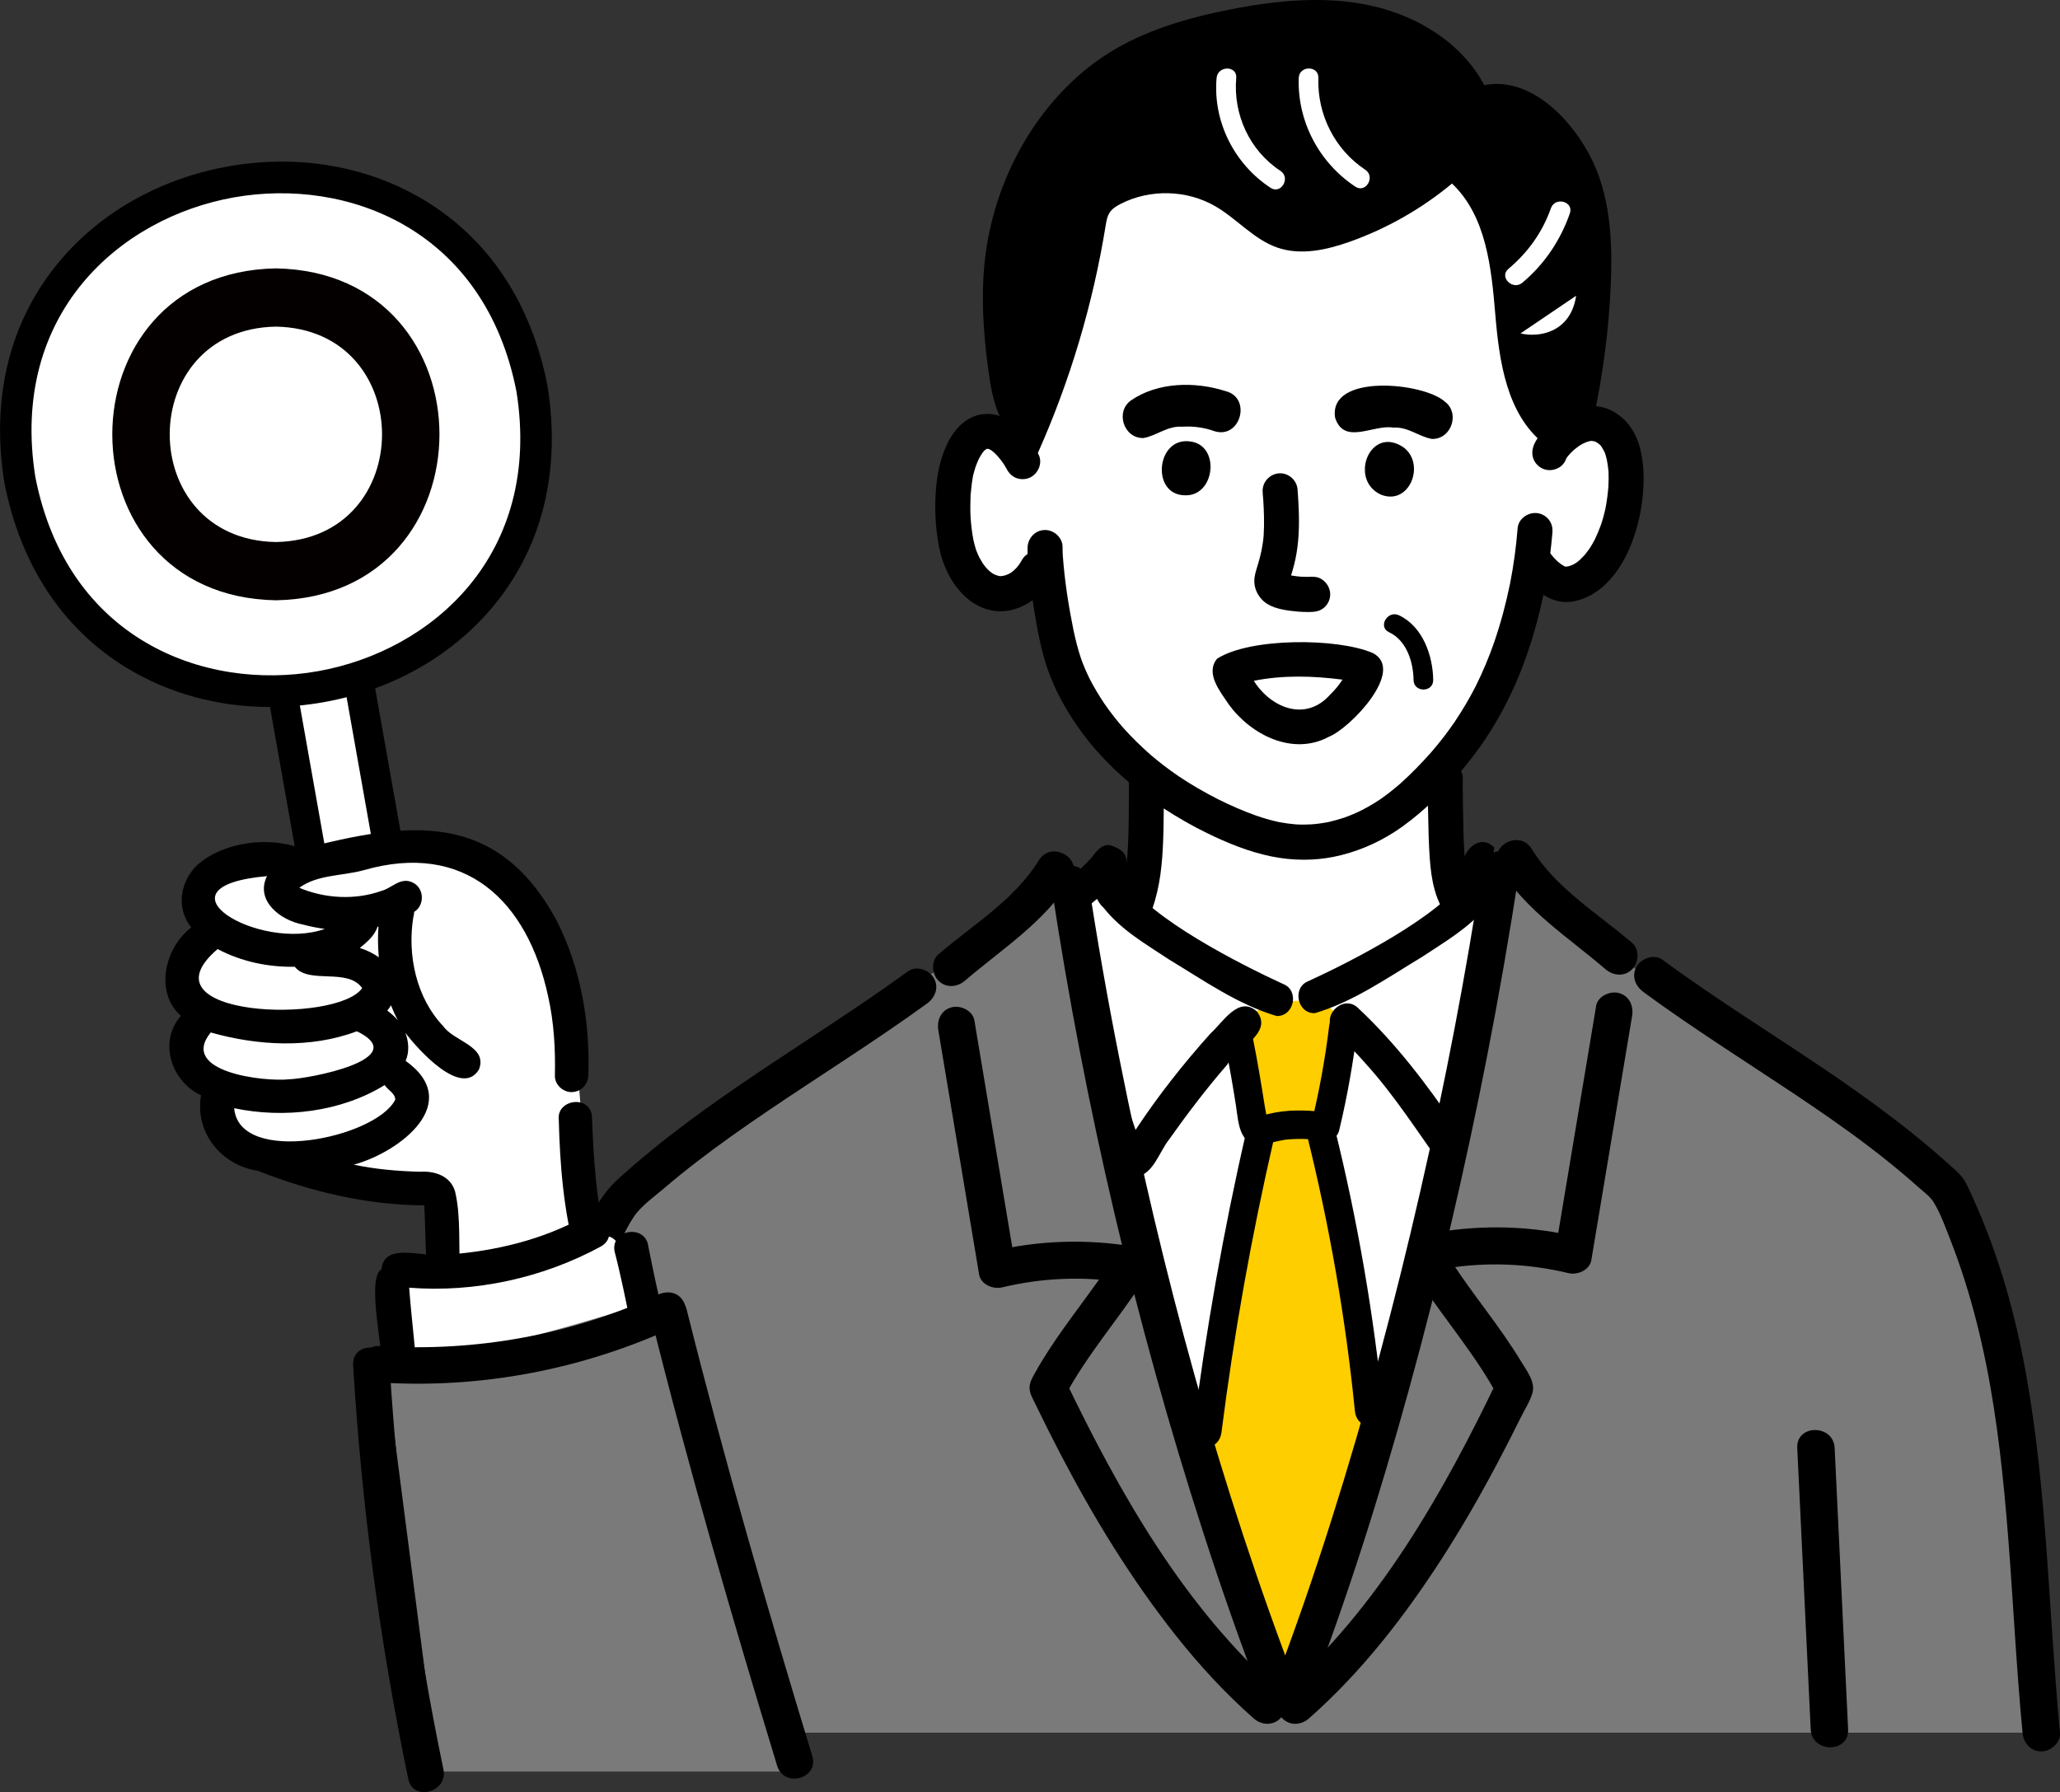 <?xml version="1.0" encoding="UTF-8"?><svg id="_レイヤー_2" xmlns="http://www.w3.org/2000/svg" viewBox="0 0 320.04 278.46"><rect x="0" y="0" width="320.04" height="278.46" fill="#333333" stroke="none"/><defs><style>.cls-1{fill:#000;}.cls-1,.cls-2,.cls-3,.cls-4,.cls-5{stroke-width:0px;}.cls-2{fill:#040000;}.cls-3{fill:#7a7a7a;}.cls-4{fill:#fff;}.cls-5{fill:#ffce00;}</style></defs><g id="_まとめ"><rect class="cls-4" x="46.1" y="87.06" width="11.98" height="64.9" transform="translate(-20.07 10.93) rotate(-10.06)"/><path class="cls-1" d="M51.85,154.81c-.47,0-.93-.14-1.32-.42-.5-.35-.84-.88-.95-1.49l-11.33-63.9c-.22-1.25.61-2.45,1.87-2.67l11.8-2.09c.6-.11,1.22.03,1.72.38.5.35.84.88.95,1.49l11.33,63.9c.22,1.25-.61,2.45-1.87,2.67l-11.8,2.09c-.13.02-.27.04-.4.04ZM43.19,90.47l10.53,59.37,7.26-1.29-10.53-59.37-7.26,1.29Z"/><path class="cls-4" d="M82.65,60.43C72.48,8.29-5.31,22.09,3.08,74.54c10.17,52.14,87.95,38.33,79.57-14.11Z"/><path class="cls-1" d="M41.95,109.85c-7.99,0-15.68-2.07-22.24-6.06-9.96-6.05-16.54-16.01-19.03-28.79,0-.03-.01-.05-.01-.08-2.05-12.86.7-24.47,7.97-33.58,6.44-8.06,15.98-13.56,26.85-15.49,10.87-1.93,21.72-.04,30.54,5.32,9.96,6.05,16.54,16,19.03,28.79,0,.03.01.05.01.08,2.05,12.86-.7,24.48-7.97,33.58-6.44,8.06-15.98,13.56-26.85,15.49-2.78.49-5.55.74-8.3.74ZM5.49,74.11c4.93,25.21,26.21,33.32,43.9,30.18,17.69-3.14,34.88-18.06,30.85-43.44-4.93-25.21-26.21-33.32-43.9-30.18C18.65,33.81,1.46,48.74,5.49,74.11Z"/><path class="cls-4" d="M92.23,195.83c-.04-2.35-.96-4.56-1.31-6.87-.32-2.06-.41-4.16-.52-6.24-.16-2.43-.1-4.88-.1-7.31-.04-2.88-.2-5.78-.58-8.64-.18-1.35-.51-2.72-.74-4.06-.26-1.44-.4-2.92-.59-4.36-.3-2.57-1.47-4.92-2.31-7.34-.52-1.61-.98-3.25-1.48-4.86-.32-1.05-.58-2.14-1.04-3.15-.57-1.26-1.12-2.57-1.99-3.66-.89-1.05-1.91-2.01-3.03-2.8-.82-.56-1.73-.98-2.6-1.46-.81-.48-1.59-1-2.43-1.43-.63-.32-1.25-.69-1.91-.95-1.66-.6-3.44-1.02-5.22-.94-2.41.17-4.82.34-7.23.38-1.21-.02-2.42-.31-3.63-.18-1.84.17-3.62.68-5.43,1.02-1.76.3-3.54.54-5.3.87-1.05.16-2.12.3-3.18.22-.61-.07-1.2-.23-1.81-.31-1.07-.14-2.16-.19-3.23-.12-3.81.42-5.93,1.13-6.06,5.43-.07,1.13.16,2.28.57,3.33.13.31.28.61.44.9.14.26.3.52.33.82.04.47-.26.86-.55,1.19-.24.29-.48.61-.69.92-.98,1.42-1.86,3-2.07,4.73-.17,1.63.15,3.3.79,4.8.21.48.53.92.86,1.33.2.22.38.51.64.65v.14s0,0,0,0c.26.32-.48,1.1-.64,1.42-.52.86-.99,1.8-1.1,2.82-.17,1.7.66,2.87,1.72,4.09.46.53.92,1.07,1.46,1.52.51.39,1.06.73,1.59,1.09.78.5,1.14.57.84,1.59-.49,1.49-.69,3.18-.03,4.65.49,1.16,1.5,1.99,2.46,2.76,1.26,1.02,2.63,1.92,4.11,2.58,2.85,1.22,5.94,1.76,8.97,2.32,1.73.34,3.42.89,5.14,1.28,1.53.3,3.04.77,4.6.91,1.76.15,3.54.05,5.31.07.39,0,.79.02,1.18.03.28.02.59,0,.85.11.89.49.96,2.09,1.06,3,.17,2.43.13,4.88-.08,7.31.15.48-1.12,3.98-1.19,4.48l.05.07c-.62-.03-1.29-.1-1.91-.17-.48.31-.93.71-1.22,1.21,9.63,2.54,21.05,2.42,28.23-5.1v-.09Z"/><path class="cls-1" d="M100.25,195.58h0c-.12.31-.3.59-.51.84h0c-.08.07-.16.15-.24.23h0c-.09.07-.18.13-.27.2,0,0,0,0,0,0-.02,0-.03.02-.05.02.51-.32.89-.8,1.09-1.36,0,.02-.01.04-.02.06Z"/><path class="cls-1" d="M88.86,169.68c1.45-.03,2.52-1.24,2.55-2.66.26-8.27-1.19-16.72-5-24.12-9.39-17.15-23.03-15.22-39.48-11.01-4.93-2.01-12.23-1.13-16.28,2.52-2.67,2.5-3.34,6.78-.93,9.69-4.09,3.11-5.78,10.03-1.61,13.74-3.56,4.02-1.49,10.19,3.12,12.35-.99,5.79,3.15,10.87,8.84,11.73,8.24,3.25,16.96,5.32,25.84,5.36.2,3.32.15,6.65.43,9.97-.25,1.58.8,3.19,2.48,3.25,1.4.06,2.66-1.07,2.71-2.49-.37-4.27.15-8.72-.83-12.89-.71-2.4-3.14-3.21-5.43-3.06-3.46-.09-6.92-.38-10.31-1.1,7.15-1.95,17.17-9.61,8.06-16.13.6-1.38.49-3-.05-4.37,1.87,2.49,8.71,10.2,11.44,5.72,1.41-3.62-3.89-4.36-5.54-6.73-4.19-4.38-5.61-11.04-4.66-16.92,0,0,0,0,0,0,.07-.27.13-.55.13-.84,1.77-1.09,1.55-3.94-.44-4.66-1.76-.7-3.04.97-4.63,1.39-4.08,1.46-8.8,1.2-12.77-.48,2.83-2.08,6.74-1.82,10.03-2.74,15.69-4.5,25.4,4.69,28.62,19.57.92,4.06,1.15,8.22,1.06,12.37-.03,1.42,1.28,2.58,2.66,2.55ZM55.76,160.39c8.03,4.18-7.62,7.19-10.78,7.3-3.91.44-17.26-1.12-12.24-7.27,7.27,2.07,15.53,2.52,22.69-.18.11.05.22.1.32.15ZM58.85,148.75c-.9-.66-1.9-1.12-2.95-1.46,1.09-.89,2.31-1.9,2.74-3.28.05-.01.1-.02.16-.03-.12,1.59-.09,3.18.05,4.77ZM45.8,150.22c2.22,2.77,8.18.09,10.47,3.31-3.99,5.67-34.87,4.51-22.46-6.07,3.67,1.95,7.85,2.83,11.99,2.75ZM61.39,170.9c-3.09,5.96-24.23,10.3-25.01,1.29,7.77,1.63,16.58.6,23.39-3.6.45.79,1.68,1.28,1.63,2.31ZM61.16,157.85c-.31-.29-.64-.57-.99-.83.21-.26.41-.53.57-.82.32.79.66,1.59,1.08,2.35-.21-.25-.43-.48-.66-.7ZM47.01,143.64c1.13.3,2.28.54,3.45.69-10.11,3.62-27.34-6.57-8.98-8.2-1.88,3.83,2.11,6.86,5.53,7.51Z"/><path class="cls-1" d="M94.35,193.25c-1.78-6.51-2.13-13.31-2.4-20.01-.57-3.24-5.71-2.31-5.11.93-.01-.08-.02-.16-.03-.23.18,7.06.74,14.21,2.63,21.04,1.04,3.19,6.08,1.44,4.91-1.73Z"/><path class="cls-2" d="M42.86,41.7c-33.89.61-33.88,50.97,0,51.57,33.89-.61,33.88-50.97,0-51.57ZM42.86,84.22c-21.99-.39-21.99-33.08,0-33.47,21.99.39,21.99,33.08,0,33.47Z"/><path class="cls-4" d="M203.1,164.37h-.15s-.14-.02-.14-.02h-.13s-.12-.03-.12-.03l-.11-.02-.11-.02-.1-.02-.1-.02-.09-.02-.08-.02-.08-.02-.08-.02-.08-.02-.08-.02-.07-.02-.07-.02-.07-.02-.07-.02-.07-.02-.07-.02-.07-.02-.07-.03-.07-.03-.07-.03-.07-.03-.07-.03-.07-.03-.07-.03-.08-.03-.07-.03-.07-.03-.07-.03-.06-.03-.06-.03-.06-.03-.06-.03-.06-.03-.06-.03-.06-.03-.06-.03-.06-.03-.06-.03-.06-.03-.06-.03-.06-.03-.06-.03-.06-.03-.07-.03-.07-.03-.07-.03-.07-.03-.07-.03-.07-.03-.07-.03-.08-.04-.08-.03-.08-.03-.08-.03-.08-.03-.08-.03-.07-.03-.07-.03-.07-.03-.07-.03-.07-.03-.07-.03-.07-.03-.07-.03-.07-.03-.07-.03-.07-.03-.07-.03-.07-.03-.07-.03-.07-.04-.08-.04-.08-.04-.08-.04-.08-.04-.08-.04-.08-.04-.07-.04-.08-.04-.07-.03-.07-.03-.07-.03-.07-.03-.07-.03-.07-.03-.07-.03-.07-.03-.07-.03-.07-.04-.07-.04-.07-.04-.08-.04-.07-.04-.08-.04-.08-.04-.08-.04-.09-.05-.09-.05-.09-.05-.1-.05-.1-.05-.1-.05-.1-.05-.11-.05-.11-.05-.11-.05-.11-.05-.11-.05-.11-.05-.11-.05-.11-.05-.11-.05-.11-.05-.11-.05-.12-.05-.12-.05-.12-.06-.13-.06-.13-.06-.13-.06-.14-.06-.14-.06-.14-.06-.14-.06-.14-.06-.14-.06-.14-.06-.15-.06-.14-.06-.15-.06-.15-.06-.15-.06-.15-.06-.16-.07-.16-.07-.15-.07-.16-.07-.16-.07-.15-.07-.15-.07-.15-.07-.14-.07-.14-.07-.13-.07-.13-.07-.13-.07-.12-.07-.12-.07-.12-.07-.13-.07-.13-.07-.13-.08-.14-.08-.14-.07-.14-.07-.15-.08-.15-.08-.16-.08-.16-.08-.16-.08-.16-.08-.16-.08-.16-.08-.16-.08-.17-.08-.17-.09-.18-.09-.18-.1-.18-.1-.19-.1-.19-.11-.19-.11-.19-.11-.19-.11-.2-.11-.19-.11-.2-.11-.2-.11-.2-.11-.21-.11-.21-.11-.2-.1-.2-.1-.19-.1-.19-.1-.19-.09-.19-.09-.19-.1-.18-.09-.18-.09-.18-.1-.18-.1-.17-.1-.18-.1-.17-.1-.17-.1-.17-.11-.17-.11-.16-.11-.16-.11-.15-.11-.15-.11-.15-.11-.14-.11-.14-.11-.13-.1-.12-.1-.12-.1-.12-.1-.12-.1-.12-.1-.12-.1-.11-.09-.11-.09-.1-.09-.11-.09-.1-.09-.1-.09-.1-.09-.09-.09-.09-.09-.09-.09-.08-.1-.08-.1-.08-.1-.08-.1-.08-.1-.08-.1-.08-.1-.08-.11-.08-.11-.08-.11-.09-.11-.08-.11-.09-.11-.09-.11-.09-.12-.1-.12-.1-.12-.1-.12-.1-.12-.1-.12-.1-.11-.1-.11-.1-.11-.1-.1-.09-.1-.09-.1-.08-.09-.08-.09-.08-.09-.08-.09-.08-.09-.09-.09-.08-.09-.09-.1-.08-.1-.09-.1-.09-.1-.09-.1-.09-.1-.09-.11-.1-.11-.09-.11-.1-.11-.09-.11-.09-.11-.09-.11-.1-.11-.09-.11-.1-.11-.1-.12-.1-.12-.1-.12-.1-.12-.1-.13-.1-.13-.1-.13-.1-.13-.1-.13-.1-.14-.1-.14-.1-.14-.1-.14-.1-.13-.1-.14-.09-.13-.09-.13.08-.05.08-.06.08-.06.08-.06.08-.05.07-.06.08-.05.07-.05.07-.05.07-.05.07-.05.07-.05.07-.05.07-.05.07-.05.07-.05.07-.05.07-.05.07-.04.07-.04.06-.04.06-.05.06-.04.06-.04.06-.04.06-.04.06-.04.06-.04.06-.04.06-.04.06-.04.06-.04.11-.07.06-.04.11-.07.11-.07.11-.07.11-.07.11-.07.11-.07.11-.07.1-.08.11-.07.1-.08.1-.08.05-.04.1-.08.1-.08.1-.08.1-.08.1-.09.1-.09.1-.09.1-.09.09-.09.09-.1.05-.05.05-.05.05-.06.05-.06.05-.06.05-.05.05-.06.04-.05.04-.05.08-.1c.04-.05.07-.09.08-.1l.07-.1.06-.09.06-.09.05-.09.05-.09.05-.1.04-.11.04-.12.04-.13.02-.07.02-.07.02-.07v-.07s.03-.08.03-.08l.02-.08.02-.08.02-.08v-.08s.03-.09.03-.09v-.08s.03-.08.03-.08v-.09s.03-.08.03-.08v-.09s.02-.09.02-.09v-.09s.02-.09.02-.09v-.1s.03-.1.03-.1v-.1s.03-.1.03-.1l.02-.11v-.11s.03-.11.03-.11l.02-.11.02-.11.02-.12.02-.12.02-.12.02-.12v-.12s.03-.12.03-.12v-.12s.03-.12.03-.12v-.13s.02-.13.02-.13v-.13s.02-.14.02-.14v-.14s.02-.15.02-.15v-.15s.01-.15.01-.15v-.15s.01-.15.01-.15v-.15s0-.15,0-.15v-.16s0-.16,0-.16v-.16s0-.16,0-.16v-.16s.01-.16.01-.16v-.16s.01-.16.01-.16v-.16s0-.16,0-.16v-.16s.01-.16.01-.16v-.16s0-.17,0-.17v-.17s0-.17,0-.17v-.17s0-.17,0-.17v-.17s0-.17,0-.17v-.17s0-.18,0-.18v-.18s.01-.18.01-.18v-.18s.01-.18.01-.18v-.17s.01-.16.01-.16v-.16s.01-.16.01-.16v-.15s.01-.15.01-.15v-.15s.02-.15.02-.15v-.15s.01-.15.01-.15v-.15s.02-.14.02-.14v-.14s.01-.14.01-.14v-.13s.01-.13.01-.13v-.13s.01-.12.01-.12v-.13s.01-.12.01-.12v-.12s.01-.12.01-.12v-.13s.01-.12.01-.12v-.12s.02-.12.02-.12v-.12s.02-.12.02-.12v-.11s.02-.11.02-.11v-.11s.02-.11.02-.11v-.11s.02-.11.02-.11v-.1s.02-.1.02-.1v-.1s.02-.1.02-.1v-.1s.02-.1.02-.1v-.1s.02-.09.02-.09v-.09s.02-.09.02-.09v-.09s.02-.09.02-.09v-.09s.02-.09.02-.09v-.09s.01-.08.01-.08v-.08s.01-.08.01-.08v-.08s.01-.08.01-.08v-.08s.01-.08.01-.08v-.09s.01-.08.01-.08v-.08s.01-.08.01-.08v-.08s.01-.08.01-.08v-.08s.01-.08.01-.08v-.08s.01-.08.01-.08v-.08s.01-.08.01-.08v-.08s0-.08,0-.08v-.08s0-.08,0-.08v-.08s0-.08,0-.08v-.2s-.31-.13-.31-.13l-.03-.13s-.03-.03-.06-.07l-.06-.07-.07-.07-.08-.08-.08-.08-.09-.09-.05-.05-.05-.05-.06-.06-.06-.06-.07-.06-.08-.07-.09-.08-.09-.08-.1-.09-.11-.1-.11-.1-.12-.11-.12-.11-.13-.11-.13-.12-.13-.12-.13-.12-.13-.12-.12-.12-.12-.11-.12-.11-.12-.11-.11-.11-.11-.11-.11-.11-.11-.1-.11-.1-.11-.1-.11-.11-.11-.11-.12-.11-.12-.12-.12-.12-.12-.12-.12-.12-.12-.13-.12-.13-.12-.13-.12-.13-.12-.13-.12-.13-.12-.14-.12-.13-.12-.14-.12-.14-.12-.14-.12-.14-.13-.14-.13-.15-.13-.15-.13-.15-.13-.15-.13-.16-.14-.16-.13-.16-.13-.16-.13-.16-.12-.16-.12-.16-.12-.16-.12-.16-.12-.16-.12-.16-.12-.16-.12-.16-.12-.16-.12-.16-.12-.16-.12-.16-.11-.16-.12-.16-.12-.16-.12-.17-.12-.18-.13-.19-.12-.18-.12-.19-.12-.19-.12-.19-.12-.19-.12-.2-.11-.19-.11-.19-.11-.19-.11-.19-.1-.18-.1-.18-.1-.18-.1-.18-.09-.18-.1-.18-.1-.18-.1-.19-.1-.19-.1-.2-.1-.21-.1-.21-.1-.22-.1-.22-.1-.22-.1-.23-.1-.23-.1-.23-.09-.22-.09-.22-.08-.22-.08-.22-.08-.21-.07-.21-.07-.21-.07-.21-.06-.21-.06-.22-.06-.23-.06-.23-.06-.24-.05-.24-.05-.24-.05-.24-.05-.24-.05-.24-.05-.23-.05-.23-.04-.22-.04-.22-.04-.21-.04-.21-.03-.21-.03-.21-.03-.21-.03-.21-.03-.23-.03-.23-.03-.24-.03-.23-.03-.23-.03-.23-.03-.23-.03-.22-.03-.22-.03-.21-.02-.21-.02-.21-.02-.2-.02-.2-.02-.19-.02-.19-.02-.19-.02-.19-.02-.19-.02-.2-.02-.2-.02-.21-.03-.21-.03-.22-.03-.23-.03-.24-.03-.24-.03-.24-.03-.24-.04-.24-.03-.24-.04-.25-.04-.26-.03-.24-.03-.24-.03-.23-.03-.22-.03-.21-.03-.21-.03-.2-.02-.19-.02-.18-.02-.18-.02-.17-.02-.17-.02-.16v-.15s-.02-.15-.02-.15v-.14s-.02-.14-.02-.14v-.13s-.01-.13-.01-.13v-.12s-.01-.12-.01-.12v-.11s-.01-.11-.01-.11v-.1s0-.1,0-.1v-.09s0-.09,0-.09v-.08s0-.08,0-.08v-.08s0-.08,0-.08v-.07s0-.07,0-.07v-.07s-.01-.13-.01-.13v-.11s-.02-.11-.02-.11l-.02-.1v-.09s-.03-.08-.03-.08l-.02-.07-.03-.08-.05-.06-.14-.03-.08.03-.06.03-.08.05-.07.06-.08.07-.09.08-.09.09-.05.05-.05.06-.05.06-.06.07-.06.07-.06.08-.06.08-.06.08-.06.08-.07.08-.07.08-.06.08-.06.08-.07.08-.06.08-.07.08-.06.08-.06.08-.06.07-.06.07-.07.07-.07.07-.06.07-.06.07-.06.07-.07.06-.07.06-.06.06-.07.06-.07.06-.07.06-.07.06-.08.06-.08.06-.08.05-.08.05-.08.05-.09.05-.09.05-.08.05-.08.05-.08.04-.08.04-.08.04-.08.04-.08.04-.08.04-.07.03-.08.03-.07.03-.08.03-.08.03-.08.03-.08.03-.08.03-.08.03-.08.03-.08.03-.08.03-.08.02-.08.02-.09.02-.09.02-.09.02-.09.02-.09.02-.1.02-.09.02-.1.02-.1.02-.1.02-.1.02h-.1s-.1.03-.1.03h-.1s-.1.03-.1.03h-.1s-.11.02-.11.02h-.11s-.11.01-.11.01h-.11s-.11,0-.11,0h-.34s-.12-.01-.12-.01h-.12s-.12-.02-.12-.02h-.12s-.12-.03-.12-.03l-.11-.02-.12-.02-.12-.02-.12-.02-.12-.03-.12-.03-.12-.04-.13-.04-.13-.05-.13-.05-.13-.05-.13-.05-.13-.06-.14-.06-.13-.07-.13-.07-.13-.07-.13-.08-.13-.09-.13-.09-.13-.09-.13-.09-.12-.09-.12-.1-.11-.1-.12-.1-.11-.11-.11-.1-.11-.11-.11-.11-.11-.12-.11-.12-.11-.13-.11-.13-.11-.14-.11-.15-.11-.16-.11-.16-.11-.16-.11-.17-.11-.18-.11-.18-.1-.18-.1-.18-.1-.18-.09-.17-.09-.16-.08-.16-.08-.16-.08-.15-.07-.14-.07-.14-.06-.14-.07-.14-.06-.15-.06-.15-.06-.15-.06-.16-.06-.18-.06-.18-.06-.2-.06-.2-.06-.21-.06-.21-.05-.21-.05-.21-.05-.21-.04-.22-.04-.2-.03-.2-.03-.2-.03-.19-.03-.19-.02-.19-.02-.18-.02-.19v-.19s-.02-.19-.02-.19v-.19s-.01-.2-.01-.2v-.2s0-.2,0-.2v-.21s.01-.21.01-.21v-.21s.02-.22.02-.22v-.21s.02-.21.02-.21l.02-.21.02-.21.02-.2.02-.2.02-.2.02-.19.02-.2.02-.2.03-.2.03-.2.03-.2.03-.19.03-.2.03-.2.04-.19.04-.19.04-.19.04-.18.04-.17.04-.17.04-.16.04-.16.04-.15.04-.15.04-.15.04-.15.04-.14.04-.14.05-.14.05-.14.05-.14.05-.14.05-.15.06-.15.06-.15.06-.15.06-.15.06-.15.06-.15.06-.14.06-.14.06-.14.07-.14.07-.14.07-.14.07-.14.07-.14.08-.14.08-.14.08-.14.08-.14.09-.14.08-.14.09-.14.09-.14.09-.14.1-.14.09-.14.1-.13.09-.13.1-.13.1-.12.1-.12.09-.12.09-.11.09-.11.09-.1.09-.1.09-.1.08-.09.08-.09.08-.08.07-.08.07-.07.07-.07.07-.07.07-.07.07-.06.07-.06.07-.06.07-.06.07-.06.07-.05.08-.05.08-.05.08-.05.08-.04.07-.04.07-.04.07-.04.07-.03.07-.03.07-.03.12-.05.12-.05.12-.04.11-.04.11-.03.1-.03.1-.02.1-.02.72-.36.04-.07.05-.16.02-.08.03-.1.03-.11c.02-.1.02-.12.02-.12,0,0,.01-.07.02-.07v-.07s.03-.09.03-.09v-.09s.03-.09.03-.09l.02-.1.02-.1.02-.11.02-.12.02-.13.02-.14.02-.15.02-.15.03-.16.03-.17.03-.17.03-.18.03-.18.03-.18.04-.18.03-.18.03-.18.04-.18.04-.18.03-.18.04-.18.04-.18.04-.18.03-.17.04-.18.04-.18.04-.19.04-.19.05-.2.05-.22.05-.23.05-.24.06-.26.06-.26.06-.27.06-.28.07-.28.07-.28.07-.28.07-.27.06-.26.06-.25.06-.25.06-.24.06-.23.06-.22.06-.22.06-.22.06-.23.06-.23.07-.23.07-.24.07-.24.08-.25.08-.26.09-.27.09-.28.1-.28.1-.28.1-.28.1-.28.1-.27.1-.27.1-.27.1-.25.1-.25.1-.24.1-.24.1-.24.1-.24.11-.24.12-.26.12-.27.13-.27.14-.27.14-.27.15-.28.16-.29.17-.29.17-.29.17-.29.17-.28.16-.27.16-.26.15-.25.15-.24.14-.23.13-.22.13-.21.12-.21.12-.21.12-.21.12-.22.13-.22.13-.22.13-.23.14-.23.15-.24.15-.26.15-.25.16-.25.16-.26.16-.26.16-.25.16-.24.15-.23.15-.23.14-.22.14-.22.14-.21.13-.21.13-.21.13-.2.14-.21.14-.22.14-.22.15-.23.15-.23.16-.24.17-.24.18-.25.18-.25.19-.25.19-.25.19-.24.19-.24.19-.23.18-.23.18-.22.17-.21.18-.2.18-.2.18-.2.18-.2.18-.19.18-.19.19-.19.2-.19.21-.2.22-.2.22-.2.23-.21.24-.22.24-.22.25-.22.25-.22.24-.21.24-.21.23-.2.23-.2.22-.19.21-.18.2-.18.2-.17.2-.17.2-.17.2-.17.2-.17.21-.17.21-.18.22-.18.22-.19.22-.19.22-.19.22-.19.22-.19.23-.2.23-.2.23-.2.23-.19.22-.19.22-.19.23-.19.23-.19.24-.2.24-.2.24-.2.25-.2.27-.21.28-.21.28-.21.29-.21.29-.2.29-.2.3-.2.3-.2.29-.19.29-.18.28-.18.27-.16.27-.16.26-.15.26-.15.25-.14.24-.14.24-.13.24-.13.24-.12.24-.12.24-.12.24-.12.25-.12.26-.12.26-.12.26-.12.26-.11.24-.11.23-.1.23-.1.22-.09.21-.09.2-.09.19-.08.18-.08.18-.07.17-.07.17-.07.16-.07.16-.07.16-.06.16-.07.16-.06.17-.07.17-.07.18-.07.18-.07.18-.07.18-.07.19-.07.19-.07.18-.07.19-.07.18-.07.18-.07.18-.07.17-.07.17-.06.17-.06.16-.06.16-.06.16-.06.15-.05.15-.06.15-.05.16-.05.16-.05.16-.05.16-.05.15-.05.15-.04.15-.05.14-.05.14-.04.13-.04.13-.04.12-.04.12-.04.11-.03.11-.03.11-.03.11-.03.11-.03.12-.03.12-.03.13-.03.13-.03.13-.03.14-.04.14-.04.15-.04.15-.04.15-.04.15-.04.16-.03.15-.04.16-.04.16-.03.16-.04.17-.03.17-.04.18-.04.18-.04.19-.04.19-.04.19-.05.19-.04.19-.04.19-.04.19-.04.19-.04.19-.03.19-.04.19-.04.2-.04.19-.04.19-.04.19-.04.2-.04.2-.05.21-.05.22-.05.22-.05.22-.05.23-.05.23-.06.24-.05.25-.05.25-.05.25-.05.26-.05.26-.04.27-.04.27-.04.27-.03.27-.03.27-.03.28-.03.28-.02.28-.02.28-.02.29-.02.3-.02.31-.02h.31s.31-.02.31-.02h.31s.31-.02.31-.02h.31s.31,0,.31,0h.3s.29,0,.29,0h.29s.29.01.29.01h.28s.27.03.27.03l.27.02.27.02.26.02.26.03.26.03.25.03.25.03.24.03.24.03.24.03.24.03.24.03.24.04.24.04.24.04.25.04.26.04.26.05.26.06.26.05.26.06.27.06.28.07.29.07.29.07.29.08.28.08.29.08.3.08.3.08.31.08.31.08.3.09.3.09.3.09.3.09.3.09.29.09.29.09.29.09.29.09.28.09.28.1.28.1.27.1.27.1.27.1.27.11.26.11.26.11.26.11.25.11.26.12.26.12.27.12.26.12.27.13.27.14.28.14.28.15.28.15.28.16.27.16.27.17.27.17.26.17.26.18.25.17.25.18.25.18.25.18.25.18.25.18.25.19.25.19.25.19.26.2.25.2.25.2.24.2.24.2.23.2.23.2.22.19.21.19.2.18.2.18.19.19.19.19.18.19.18.19.17.18.17.19.16.19.16.19.16.19.15.19.15.19.15.19.15.19.15.2.15.2.14.19.14.2.14.2.13.2.13.2.13.2.12.2.12.2.12.21.12.22.11.22.12.22.11.23.11.23.11.23.11.24.1.25.1.25.1.26.1.27.1.28.1.29.1.3.1.3.1.29.09.29.09.29.09.29.09.29.09.29.08.28.08.28.08.28.08.29.08.29.08.29.08.29.08.3.08.31.07.32.07.33.07.33.07.33.06.33.06.34.06.34.06.34.05.34.05.34.05.33.04.34.05.34.04.34.04.33.04.33.03.33.03.33.03.33.03.34.03.34.03.34.02.33.02.34.02.34.02.33.02.33.02.32.02.31v.31s.03.31.03.31v.31s.02.3.02.3v.29s.02.29.02.29v.29s.02.29.02.29v.29s.01.3.01.3v.3s.01.29.01.29v.3s0,.31,0,.31v.31s0,.32,0,.32v.31s0,.31,0,.31v.31s0,.32,0,.32v.61s0,.3,0,.3v.29s0,.28,0,.28v.27s0,.27,0,.27v.51s0,.25,0,.25v1.51s0,.28,0,.28v.3s-.01.32-.01.32v.32s-.02.32-.02.32v.33s-.02.33-.02.33v.32s-.02.31-.02.31v.29s-.02.28-.02.28v.27s-.02.26-.02.26v.25s-.02.24-.02.24v.22s-.02.21-.02.21v.2s-.02.19-.02.19v.18s-.02.17-.02.17v.16s-.02.15-.02.15v.15s-.02.14-.02.14v.14s-.02.13-.02.13v.12s-.02.12-.02.12v.12s-.02.11-.02.11v.11s-.02.11-.02.11v.1s-.02.1-.02.1v.1s-.02.1-.02.1v.1s-.03.1-.03.1v.1s-.03.09-.03.09v.09s-.03.09-.03.09v.09s-.03.08-.03.08l-.02.08v.08s-.03.08-.03.08v.07s-.03.07-.03.07v.07s-.03.07-.03.07l-.02.07v.07s-.03.07-.03.07v.07s-.03.08-.03.08l-.02.08-.02.08v.08s-.03.08-.03.08l-.02.08v.07s-.03.07-.03.07v.07s-.04.13-.04.13l-.02.1v.07s-.02.08-.02.08c.06,0,.08,0,.08-.01l.12-.1.06-.04.08-.05.09-.05.11-.06.12-.06.07-.03.07-.03.07-.03.08-.03.08-.04.08-.03.09-.04.09-.04.1-.04.1-.04.1-.04.1-.04.1-.04.1-.04.11-.04.11-.04.11-.04.11-.04.11-.04.11-.04.11-.04.11-.04.11-.04.11-.04.11-.04.11-.04.12-.03.11-.04.11-.03.12-.03.12-.03.11-.03.12-.03.11-.03.12-.03.12-.03.11-.03.12-.02.11-.02.11-.02.11-.02.11-.02.11-.02h.11s.11-.03.11-.03h.11s.11-.02.11-.02h.11s.11-.01.11-.01h.32s.1,0,.1,0h.1s.1.01.1.01h.1s.1.02.1.02h.1s.1.03.1.03l.1.02.1.02.1.02.1.02.1.02.1.03.1.03.1.03.1.03.1.03.09.03.09.04.09.04.09.04.09.05.09.05.09.05.09.05.09.05.08.06.08.06.08.06.09.06.09.06.08.06.08.07.08.07.08.07.08.07.08.07.08.08.08.08.08.08.08.08.07.08.07.09.07.09.07.09.07.09.07.1.07.1.07.1.06.11.06.11.06.11.06.11.06.11.06.12.06.12.05.13.06.13.05.13.05.14.05.14.05.14.05.14.05.15.04.15.04.15.04.15.04.16.04.16.03.16.03.16.03.16.03.17.03.17.02.17.02.18.02.18.02.18.02.18v.18s.03.19.03.19v.19s.02.19.02.19v.19s.01.19.01.19v.19s0,.2,0,.2v.6s0,.2,0,.2v.2s-.01.2-.01.2v.2s-.02.2-.02.2l-.02.2-.02.2-.02.21-.02.21-.02.21-.03.21-.03.21-.03.21-.03.21-.03.21-.04.21-.04.21-.04.21-.04.21-.05.21-.05.21-.05.21-.06.21-.06.21-.06.21-.06.21-.06.21-.06.21-.07.21-.07.21-.07.2-.07.2-.08.2-.08.2-.08.2-.08.2-.08.2-.09.2-.09.2-.09.19-.09.19-.1.19-.1.19-.1.19-.1.18-.1.18-.1.18-.1.18-.11.18-.11.17-.11.17-.11.16-.11.16-.11.16-.11.16-.11.16-.12.15-.11.15-.12.15-.12.14-.12.14-.12.14-.12.13-.12.13-.12.13-.12.12-.12.12-.12.12-.12.11-.12.11-.12.11-.12.11-.13.1-.12.1-.13.1-.13.09-.13.09-.13.09-.13.08-.13.08-.12.08-.13.08-.13.07-.13.07-.13.07-.13.07-.13.06-.13.06-.13.06-.13.05-.13.05-.13.05-.13.05-.13.04-.13.04-.13.03-.13.03-.13.03-.13.02-.13.02-.13.02-.13.02-.13.02h-.13s-.13.02-.13.02h-.12s-.13.01-.13.01h-.12s-.12,0-.12,0h-.12s-.12,0-.12,0h-.12s-.12-.02-.12-.02l-.12-.02-.12-.02-.12-.02-.12-.02-.11-.03-.12-.03-.11-.03-.11-.03-.11-.03-.11-.04-.11-.04-.11-.04-.11-.05-.1-.05-.1-.05-.1-.05-.1-.05-.1-.06-.1-.06-.09-.06-.09-.06-.09-.06-.09-.06-.09-.07-.08-.07-.08-.07-.08-.07-.08-.07-.08-.07-.08-.08-.07-.08-.07-.08-.07-.08-.07-.08-.07-.08-.06-.08-.06-.08-.06-.08-.06-.08-.06-.08-.05-.08-.06-.08-.05-.08-.05-.08-.05-.08-.05-.08-.04-.08-.04-.08-.04-.08-.04-.07-.03-.06h0s-.06-.05-.07-.07l.05.07.02.1v.12s.02.14.02.14v.08s0,.08,0,.08v.27s0,.1,0,.1v.11s0,.11,0,.11v.11s-.01.12-.01.12v.12s-.02.12-.02.12v.13s-.02.13-.02.13v.14s-.03.14-.03.14l-.02.14-.02.15-.02.15-.02.15-.02.15-.02.16-.03.16-.03.16-.03.16-.03.17-.03.17-.03.17-.03.17-.04.18-.04.18-.04.18-.04.18-.04.18-.04.18-.05.18-.05.19-.05.18-.05.19-.05.19-.05.19-.05.19-.05.19-.05.19-.05.19-.05.19-.06.19-.06.19-.06.19-.06.19-.06.19-.06.19-.06.2-.06.2-.06.2-.07.2-.07.2-.07.2-.07.2-.07.2-.07.2-.07.2-.07.21-.08.2-.08.21-.08.21-.08.21-.08.21-.08.21-.08.21-.08.21-.09.21-.08.21-.09.22-.09.22-.09.22-.09.22-.09.22-.09.22-.09.22-.09.22-.1.22-.09.22-.1.22-.1.23-.1.23-.1.23-.1.23-.1.23-.1.23-.1.23-.1.23-.1.23-.1.23-.1.23-.1.23-.1.22-.1.23-.1.22-.1.22-.1.22-.1.22-.1.22-.1.22-.1.22-.1.21-.09.21-.1.21-.09.21-.1.2-.09.2-.1.2-.1.2-.09.2-.1.2-.1.2-.1.19-.1.19-.1.19-.1.19-.1.19-.1.19-.1.19-.1.19-.1.18-.1.18-.1.18-.1.18-.1.18-.1.18-.1.18-.1.18-.1.17-.1.17-.1.17-.1.17-.1.17-.1.17-.1.17-.11.16-.1.16-.11.16-.1.16-.1.16-.11.16-.1.16-.1.16-.11.16-.1.15-.1.15-.1.15-.1.15-.1.15-.1.15-.1.15-.1.15-.1.14-.1.14-.1.14-.1.14-.1.14-.1.14-.1.13-.09.13-.09.13-.09.12-.09.12-.08.12-.08.12-.08.11-.07.11-.07.11-.07.1-.07.1-.07.1-.06.1-.06.09-.06.09-.06.09-.06.09-.05.09-.05.09-.05.09-.05.08-.04.08-.04.08-.04.08-.03.08-.03.08-.03.08-.03.08-.03.08-.02.08-.02.08-.02.08-.02.08-.02.09-.02.09v.09s-.03.09-.03.09v.09s-.02.09-.02.09v.1s-.02.09-.02.09v.1s-.01.1-.01.1v.1s0,.1,0,.1v.32s0,.11,0,.11v.11s0,.11,0,.11v.12s.01.12.01.12v.12s.02.12.02.12v.13s.02.13.02.13v.13s.02.14.02.14v.14s.02.14.02.14v.14s.02.14.02.14v.14s.02.14.02.14v.15s.02.15.02.15v.15s.03.15.03.15l.02.15v.15s.03.16.03.16l.02.16v.16s.03.16.03.16l.02.16v.16s.03.16.03.16l.02.17v.17s.03.17.03.17l.02.17.02.17v.17s.03.17.03.17l.02.18.02.18.02.18.02.18.02.18.02.18.02.18.02.18.02.18.02.18.02.18.02.18.02.18.02.18.02.18.02.18.02.18.02.17.02.18.02.17.02.17.02.17.02.17.02.17.02.17.02.17.02.17.02.17.02.17.02.16.02.17.02.16.02.16.02.16.02.16.02.16.02.16.02.16.02.16.02.16.02.16.02.16.02.16.02.15.02.16.02.15.02.15.03.15.02.15.03.15.03.15.03.15.03.15.03.15.03.14.03.14.03.14.03.14.03.14.03.14.03.14.03.14.03.14.03.14.04.13.03.13.04.13.04.13.04.13.04.12.04.12.04.12.04.12.05.12.04.12.05.12.04.12.05.12.04.12.05.11.05.11.05.11.05.11.05.11.05.11.05.11.06.11.05.1.06.1.06.1.06.1.06.1.06.1.06.09.06.09.06.09.06.09.06.08.06.09.06.08.06.08.06.08.06.08.06.07.06.07.06.07.07.07.06.07.07.06.07.07.07.06.07.06.06.06.07.06.07.06.07.05.07.05.07.05.07.05.06.05.07.05.07.04.07.04.07.04.07.04.07.04.07.03.07.03.06.03.07.03.06.03.06.03.06.02.06.02.12.04.12.03.11.03h0s.12.01.12.01h.12s.12,0,.12,0h.12s.11-.03.11-.03c.03-.01.06-.02.07-.02.03,0,.04.01.04.03l.11-.07.11-.03.11-.04.11-.05.1-.05.1-.06.1-.06.1-.07.1-.07s.1-.07.1-.07l.09-.08s.09-.07.1-.08l.09-.08.09-.07.09-.07.09-.06.09-.05.09-.05.09-.03.08-.02h.09s.09-.01.09-.01h.09s.1.03.1.03l.1.03.1.04.11.06.11.07.12.07.06.05.06.05.06.05.06.05.07.05.07.06.07.06.07.06.07.07.07.07.07.07.07.07.08.07.08.07.08.08.08.08.08.08.08.08.08.08.08.09.03.03-.3.23-.34.26-.36.28-.37.28-.38.29-.38.29-.37.28-.37.28-.38.28-.36.27-.35.26-.34.25-.32.24-.3.23-.3.23-.3.23-.29.23-.28.23-.28.23-.28.24-.28.25-.28.25-.28.25-.29.26-.29.26-.29.27-.29.27-.29.27-.29.26-.28.25-.27.24-.28.24-.27.23-.26.22-.26.21-.26.21-.27.21-.28.21-.29.22-.3.22-.31.22-.32.23-.33.24-.34.24-.35.25-.35.24-.35.24-.34.24-.34.24-.34.24-.34.23-.35.23-.33.22-.32.21-.31.21-.32.22-.31.22-.31.22-.3.21-.29.21-.29.21-.28.21-.28.21-.27.2-.27.2-.26.19-.26.19-.25.19-.24.18-.23.17-.23.16-.21.15-.21.14-.21.14-.21.14-.22.14-.22.14-.23.15-.24.15-.25.15-.26.15-.27.15-.27.15-.28.15-.28.15-.28.14-.28.14-.27.13-.26.12-.25.11-.25.11-.25.1-.24.1-.24.1-.24.09-.23.09-.23.08-.23.08-.22.08-.22.07-.21.07-.2.06-.2.06-.19.06-.19.05-.19.05-.19.05-.18.04-.19.04-.19.04-.18.04-.18.03-.18.03-.18.03-.18.03-.18.02-.18.02h-.17s-.17.02-.17.02h-.16s-.16,0-.16,0Z"/><path class="cls-1" d="M255.2,71.74c-.18-1.3-.45-2.62-1-3.82-.53-1.14-1.22-2.18-2.17-3-.79-.69-1.72-1.25-2.72-1.55-1.83-.55-3.79-.31-5.49.54-1.44.72-2.76,1.65-3.85,2.84-.97,1.07-2.08,2.41-1.89,3.95.12.94.76,1.77,1.64,2.14.8.34,1.68.25,2.43-.16.59-.32,1-.87,1.2-1.48,0-.01.01-.02.02-.03.15-.21.31-.41.48-.6.21-.23.43-.45.66-.66.24-.2.5-.4.76-.59.24-.15.48-.3.74-.43.19-.09.38-.17.57-.24.15-.05.3-.09.45-.12.05,0,.1-.02.15-.02h.11c.11.01.23.03.34.05.06.02.13.03.19.05.03.01.07.03.1.05.08.04.16.09.24.14.15.11.29.22.43.33.03.03.05.05.08.08.04.05.07.1.11.15.16.25.31.52.45.78.06.13.11.27.17.4.09.3.17.61.24.91.12.61.2,1.22.26,1.84.03.81.02,1.61-.03,2.42-.09,1.11-.24,2.21-.45,3.31-.18.84-.41,1.68-.69,2.5-.28.79-.6,1.56-.97,2.32-.24.46-.5.91-.78,1.35-.27.38-.55.74-.84,1.1-.23.24-.46.48-.7.71-.19.15-.37.3-.57.45-.14.09-.29.18-.44.26-.15.07-.31.14-.46.19-.12.03-.23.07-.35.1-.07.01-.15.02-.22.03-.06,0-.12,0-.17,0-.02,0-.05,0-.07,0-.03-.01-.05-.02-.08-.03-.18-.1-.35-.2-.52-.31-.19-.14-.37-.28-.55-.43-.25-.23-.48-.48-.71-.73-.16-.18-.3-.38-.45-.57.13-1.06.24-2.11.33-3.17.06-.74-.08-1.43-.54-2.03-.44-.56-1.08-.94-1.79-1.03-1.41-.19-2.95.85-3.07,2.33-.23,2.9-.62,5.78-1.18,8.63-.63,3.08-1.44,6.12-2.46,9.09-.82,2.35-1.78,4.65-2.89,6.87-.96,1.88-2.04,3.69-3.21,5.45-1.12,1.65-2.34,3.22-3.64,4.73-1.51,1.7-3.09,3.34-4.78,4.86-1.03.9-2.09,1.74-3.21,2.52-.93.62-1.89,1.18-2.88,1.69-.87.43-1.76.81-2.66,1.13-.81.27-1.62.5-2.45.69-.91.18-1.81.3-2.73.37-.79.04-1.57.05-2.36,0-.87-.07-1.74-.19-2.6-.35-1.2-.26-2.38-.6-3.54-1-2.03-.72-4.01-1.59-5.94-2.55-2.11-1.07-4.17-2.26-6.14-3.58-1.53-1.05-3-2.16-4.4-3.37h0c-1.46-1.29-2.85-2.64-4.15-4.09-1.07-1.22-2.07-2.49-2.99-3.83-.83-1.24-1.6-2.52-2.28-3.84-.5-1.03-.96-2.07-1.34-3.15-.49-1.45-.86-2.94-1.18-4.44-.76-3.75-1.36-7.56-1.64-11.38-.03-.48-.06-.96-.05-1.44.05-1.48-1.28-2.72-2.72-2.72-1.52,0-2.67,1.24-2.72,2.72-.01.34,0,.67,0,1.01-.34.22-.64.51-.85.89-.12.2-.24.4-.36.6-.16.23-.33.44-.5.65-.14.15-.28.29-.43.42-.13.11-.26.21-.39.31-.14.09-.28.17-.42.24-.14.06-.27.12-.41.17-.14.04-.28.08-.42.11-.13.02-.25.04-.38.05h-.09c-.05,0-.1-.01-.15-.02-.13-.03-.27-.07-.4-.11-.15-.06-.29-.11-.43-.18-.09-.05-.18-.1-.26-.15-.14-.11-.29-.22-.43-.33-.18-.17-.36-.35-.53-.53-.17-.22-.34-.43-.5-.66-.19-.31-.37-.62-.55-.94-.18-.37-.34-.75-.49-1.14-.17-.53-.31-1.06-.43-1.6-.22-1.13-.34-2.28-.43-3.43-.06-1.17-.05-2.33,0-3.5.08-1.01.2-2.01.38-3,.11-.46.24-.92.39-1.38.15-.41.31-.81.49-1.21.16-.31.34-.61.53-.9.09-.12.18-.24.28-.36.02-.03.05-.05.07-.07.1-.08.19-.16.29-.23,0,0,0,0,0,0,.01,0,.02,0,.03-.01.04-.01.09-.02.13-.03.02,0,.05,0,.07-.01,0,0,.02,0,.03,0,.05.01.11.03.16.05.06.02.12.05.18.08.06.03.13.07.19.11.13.09.25.19.37.29.24.22.46.45.68.69.31.37.61.75.88,1.15.14.22.28.44.4.66,0,.01.01.02.02.03.31.64.78,1.16,1.45,1.45.67.28,1.45.28,2.12,0,1.31-.55,2.09-2.23,1.45-3.56-.5-1.04-1.14-2.01-1.88-2.9-.98-1.17-2.1-2.29-3.52-2.91-1.61-.71-3.45-.78-5.06,0-1.9.91-3.22,2.76-4.02,4.66-1.05,2.47-1.47,5.13-1.57,7.8-.1,2.65.08,5.3.61,7.9.89,4.32,3.83,9.02,8.56,9.69.31.04.62.06.93.06,1.73,0,3.45-.64,4.86-1.63.05-.03.09-.08.14-.11.08.57.17,1.14.26,1.71.5,3.04,1.06,6.11,2.07,9.02,1.1,3.18,2.73,6.13,4.64,8.89,2.25,3.25,4.97,6.12,7.98,8.68,0,3.75.03,7.51-.22,11.26-.1,1.28-.26,2.56-.51,3.82-.19.88-.41,1.75-.7,2.61-.23.64-.5,1.27-.79,1.89-.24.45-.49.89-.77,1.32-.22.31-.45.62-.7.91-.1.11-.21.22-.31.33-1.03,1.07-1.07,2.78,0,3.85.52.52,1.23.79,1.94.79s1.39-.26,1.9-.79c1.4-1.46,2.49-3.16,3.29-5.02,1.45-3.38,1.95-7.03,2.14-10.67.11-2.08.14-4.15.15-6.23,2.16,1.41,4.4,2.7,6.7,3.82,3.17,1.55,6.52,2.92,9.99,3.63,1.67.34,3.37.52,5.07.52,1.57,0,3.14-.15,4.68-.46,3.33-.68,6.52-2,9.38-3.84,1.87-1.21,3.59-2.6,5.23-4.1.01.55.02,1.11.03,1.66.04,2.19.09,4.39.25,6.58.12,1.64.32,3.3.77,4.88.22.79.5,1.55.85,2.27.08.24.2.47.35.68.77,1.4,1.79,2.64,3.07,3.67.48.38,1.05.56,1.63.56.83,0,1.66-.37,2.18-1.05.92-1.19.67-2.89-.49-3.82-.07-.06-.15-.12-.23-.19-.22-.2-.43-.41-.62-.62-.17-.2-.33-.41-.48-.62-.12-.19-.23-.39-.35-.58-.15-.38-.34-.75-.49-1.14-.15-.48-.28-.96-.39-1.46-.23-1.22-.36-2.47-.44-3.71-.13-2.08-.15-4.17-.19-6.26-.02-1.03-.04-2.06-.05-3.09,0-.52-.02-1.04,0-1.56,0,0,0-.02,0-.03,0,0,0,.02,0,.03h0c.08-.55-.02-1.1-.25-1.58,1.85-2.19,3.54-4.5,5.03-6.96,1.98-3.28,3.62-6.75,4.92-10.36,1.18-3.28,2.12-6.65,2.83-10.06,1.08.68,2.26,1.12,3.55,1.12.27,0,.54-.02.81-.06,4.55-.64,7.65-4.81,9.24-8.81,1.06-2.66,1.68-5.44,1.89-8.29.11-1.52.13-3.05-.07-4.56Z"/><path class="cls-1" d="M203.93,89.61c-.59.03-1.17.03-1.76,0-.53-.04-1.06-.11-1.59-.2.09-.29.18-.58.26-.87.16-.57.31-1.15.43-1.73.52-2.52.6-5.06.5-7.62-.02-.49-.04-.98-.07-1.48,0-.12-.02-.24-.03-.36,0-.03,0-.07,0-.11-.01-.2-.03-.41-.04-.61,0-.12-.02-.24-.03-.35v-.02c0-1.48-1.24-2.72-2.72-2.72s-2.72,1.24-2.72,2.72c0,.41.05.83.09,1.25.12,1.89.19,3.8.07,5.69-.06.78-.18,1.56-.33,2.33-.17.81-.39,1.61-.63,2.4-.23.76-.49,1.53-.49,2.34,0,1.08.41,2.02,1.12,2.82,1.11,1.25,2.94,1.61,4.52,1.82.85.11,1.71.18,2.57.18.29,0,.57,0,.86-.02.73-.04,1.39-.27,1.92-.8.51-.51.8-1.21.8-1.92,0-1.42-1.24-2.81-2.72-2.72Z"/><path class="cls-1" d="M230.58,13.21c-3.46-6.54-10.38-10.76-17.61-12.34s-14.78-.8-22.04.64c-6.53,1.3-13.05,3.19-18.68,6.73-5.2,3.27-9.5,7.89-12.72,13.13-3.41,5.57-5.62,11.87-6.44,18.35-.74,5.86-.35,11.81.44,17.67.36,2.65.81,5.33,1.98,7.73,1.17,2.4,3.16,4.53,5.72,5.29,5.02-11.26,8.57-23.17,10.54-35.34.12-.71.23-1.45.63-2.05.4-.61,1.05-1.01,1.7-1.34,4.55-2.34,10.28-2.2,14.7.36,3.37,1.95,6,5.18,9.68,6.44,3.61,1.24,7.6.36,11.19-.91,5.78-2.05,11.19-5.13,15.91-9.05,5.32,5.03,6.12,13.06,6.73,20.36.61,7.29,1.77,15.38,7.46,19.99,2.33-1.83,5-3.21,7.84-4.05,1.44-6.73,2.33-13.58,2.63-20.46.31-6.95-.04-14.21-3.32-20.34-3.28-6.13-9.52-12.13-16.35-10.79Z"/><path class="cls-1" d="M215.8,98.23c2.73,1.28,3.77,4.62,3.81,7.43.02,1.96,3.07,1.97,3.05,0-.04-3.8-1.64-8.34-5.32-10.06-1.77-.83-3.32,1.8-1.54,2.63h0Z"/><path class="cls-4" d="M189.01,12.11c-.6,6.75,2.74,13.37,8.38,17.07,1.64,1.08,3.17-1.56,1.54-2.63-4.79-3.14-7.37-8.77-6.87-14.44.17-1.95-2.88-1.94-3.05,0h0Z"/><path class="cls-4" d="M201.77,12.11c-.23,6.75,3.17,13.17,8.79,16.89,1.64,1.09,3.17-1.55,1.54-2.63-4.74-3.14-7.47-8.6-7.28-14.26.07-1.96-2.98-1.96-3.05,0h0Z"/><path class="cls-4" d="M240.95,32.34c-1.3,3.72-3.58,6.9-6.6,9.43-1.51,1.26.66,3.41,2.16,2.16,3.42-2.86,5.91-6.57,7.38-10.77.65-1.86-2.29-2.65-2.94-.81h0Z"/><path class="cls-4" d="M236.23,51.8c2.69.67,7.76,0,8.64-5.85l-8.64,5.85Z"/><path class="cls-1" d="M184.89,68.59c-5.29-.75-6.15,8.45-.67,8.37,4.6.04,5.38-7.83.67-8.37ZM187.89,72.72h0c.01.22.04.44.01.67.01-.26,0-.52-.04-.78.01.04.02.08.03.12Z"/><path class="cls-1" d="M190.44,60.78c-4.76-1.53-10.59-1.45-14.8,1.48.06-.04.12-.08.18-.12-2.63,1.7-1.29,6.02,1.85,5.92,2.04-.37,3.71-1.92,5.99-1.76,1.72-.11,3.44.12,5.06.71,4,1.2,5.77-5.17,1.72-6.23Z"/><path class="cls-1" d="M218.02,69.49c-5.15-3.47-8.51,4.98-3.54,7.34,4.5,1.87,7.08-4.77,3.54-7.34ZM212.22,73.54c-.03-.23,0-.45.01-.68h0s.02-.07.03-.11c-.04.26-.05.52-.04.78Z"/><path class="cls-1" d="M224.3,62.29c.06.04.12.08.18.12-3.32-3-18.13-4.45-17.06,2.49,1.4,4.34,5.95,1.01,9.03,1.54,2.28-.16,3.95,1.39,5.99,1.76,3.13.1,4.49-4.22,1.85-5.92Z"/><path class="cls-1" d="M213.24,101.45c-5.48-2.34-19.04-2.4-24.16.9-1.88,2.31.54,5.15,1.84,7.13,3.46,4.73,9.96,8.01,15.55,4.99,3.27-1.3,12.03-10.37,6.76-13.03ZM206.62,107.96c-3.78,4.23-9.16,2.06-11.83-2.18,4.54-.91,9.21-.77,13.78-.18-.56.86-1.21,1.65-1.95,2.36Z"/><path class="cls-4" d="M175.65,193.05c3.2,14.53,6.97,28.76,15.98,40.67,7.26-.58,14.53-1.74,21.5-3.78,10.46-16.27,16.27-34.57,21.21-53.75,2.92-11.09,6.62-21.41,9.53-31.98-3.98-2.87-7.71-6.1-11.01-9.97-5.79,4.08-10.71,9.23-16.75,12.98-6.97,5.19-13.04,9.81-21.35,4.15-5.66-2.72-11.68-5.08-16.68-8.93-2.27-2.45-4.51-5-6.51-7.69-1.9,1.18-3.64,2.57-5.34,4.02,1.7,13.31,4.65,26.36,7.38,40.04.87,4.94.87,9.3,2.03,14.24Z"/><polygon class="cls-5" points="192.95 158.52 197.47 155.68 205.19 155.35 208.05 157.86 205.19 173.84 213.29 221.45 199.82 261.31 186.35 221.67 194.09 176.41 191.65 160.59 192.95 158.52"/><path class="cls-1" d="M173.81,132.72c.06.02.11.06.17.09-.06-.03-.11-.06-.17-.09Z"/><path class="cls-1" d="M199.34,152.89c-6.72-3.09-20.66-10.18-24.48-16.21.98-1.22.52-3.22-.9-3.88-4.84-1.54-5.28,5.79-2.5,8.25,2.71,3.45,6.61,5.68,10.22,8.07,5.32,3.21,10.66,6.97,16.64,8.74,2.72.12,3.61-3.97,1.03-4.97Z"/><path class="cls-1" d="M195.22,157.11c-2.8-2.46-5.27,1.79-7.16,3.47-4.22,4.71-8.16,9.7-11.64,14.98-3.72-10.65-6.05-21.72-10.53-32.1,2.37-2.47,14.3-9.83,6.48-12.17-1.31-.05-2.06,1-2.75,1.93-1.94,2.16-4.27,3.89-6.5,5.74.62,1.6,1.25,3.18,1.89,4.77v-.29c1.55,13.75,8.37,26.13,11.39,39.49,2.82-.51,3.61-3.8,5.17-5.8,2.81-3.97,5.76-7.86,8.94-11.54,0,0-.02.02-.03.03.07-.08.15-.17.22-.25-.02.03-.04.05-.07.08,1.52-2.56,7.34-4.99,4.59-8.34Z"/><path class="cls-1" d="M232.14,131.69c-2.73-2.82-6.23,1.99-4.4,4.55-3.8,6.01-17.76,13.13-24.48,16.21-2.57.99-1.71,5.09,1.03,4.97,5.98-1.77,11.31-5.53,16.64-8.74,3.44-2.27,7.09-4.4,9.81-7.56.32-3.1.98-6.27,1.41-9.43Z"/><path class="cls-1" d="M227.68,170.66c-.49,1.49-.99,2.98-1.5,4.46-4.45-6.58-9.32-13-15.13-18.44-2.34-2.41-6.09,1.34-3.67,3.67,1.62,1.47,3.13,3.04,4.58,4.67-.02-.03-.04-.05-.07-.08.07.08.15.17.22.25,0,0-.02-.02-.03-.03,4.65,5.1,8.33,10.99,12.35,16.53,1.55-3.52,2.63-7.24,3.25-11.03Z"/><path class="cls-3" d="M82.77,269.22h234.35c-4.05-18.28-2.26-73.28-16.56-86.89-6.03-3.03-38.73-27.23-38.73-27.23l-17.29-10.21-11.35-10.51h0s-5.91,31.64-8.22,43.9c-9.18,48.58-25.02,82.23-25.02,82.23l-23.77-65.49c-1.87-13.21-7.05-50.25-11.19-62.48l-19.76,18.46-29.6,17.45-19.62,15.78-9.17,34.7c-1.4,11.88-4.05,38.55-4.07,50.29Z"/><path class="cls-1" d="M163.42,138.11c5.12,33.82,12.97,67.33,23.48,99.89,2.83,8.78,5.88,17.49,9.19,26.1.56,1.46,1.95,2.47,3.57,2.03,1.4-.38,2.6-2.1,2.03-3.57-12.2-31.75-21.17-64.79-27.79-98.13-1.84-9.25-3.47-18.54-4.88-27.86-.24-1.55-2.19-2.41-3.57-2.03-1.66.46-2.26,2.02-2.03,3.57h0Z"/><path class="cls-1" d="M161.4,133.67c-3.78,6.15-10.23,10-15.6,14.6-1.19,1.02-1.05,3.06,0,4.11,1.18,1.18,2.91,1.02,4.11,0,5.81-4.98,12.41-9.12,16.51-15.78,1.97-3.19-3.06-6.12-5.02-2.93h0Z"/><path class="cls-1" d="M145.78,160.09l6.33,37.91c.26,1.59,2.18,2.36,3.57,2.03,6.19-1.48,12.64-1.78,18.93-.74,1.55.25,3.13-.4,3.57-2.03.38-1.39-.47-3.32-2.03-3.57-7.36-1.21-14.75-.99-22.01.74l3.57,2.03c-2.11-12.64-4.22-25.27-6.33-37.91-.26-1.55-2.17-2.41-3.57-2.03-1.64.45-2.29,2.02-2.03,3.57h0Z"/><path class="cls-1" d="M172.74,195.87c-3.09,4.76-6.71,9.14-9.8,13.9-.74,1.14-1.45,2.3-2.11,3.49-.41.74-.88,1.49-.88,2.36,0,.93.55,1.79.94,2.6,1.21,2.51,2.46,5.01,3.75,7.49,5.18,9.95,11.03,19.56,18,28.37,3.68,4.64,7.69,9.01,12.14,12.93,1.18,1.04,2.95,1.16,4.11,0,1.06-1.06,1.18-3.07,0-4.11-14.92-13.14-25.04-31.02-33.53-48.75v2.93c3.47-6.53,8.39-12.1,12.4-18.28,2.04-3.15-2.99-6.06-5.02-2.93h0Z"/><path class="cls-1" d="M141.11,150.89c-14.96,10.86-31.34,19.81-45.08,32.3-3.41,3.1-5.21,7.55-6.55,11.88-1.38,4.46-2.37,9.07-3.34,13.63-2.05,9.62-3.57,19.35-4.71,29.12-1.28,11.02-2.01,22.09-2.4,33.17-.13,3.74,5.68,3.73,5.81,0,.66-18.93,2.36-37.85,6.02-56.45.9-4.55,1.9-9.09,3.03-13.59,1.03-4.08,2.19-8.19,4.49-11.76,1.14-1.76,3.12-3.14,4.71-4.49,1.66-1.42,3.36-2.8,5.09-4.13,3.48-2.69,7.08-5.22,10.71-7.69,8.36-5.68,16.95-11.02,25.14-16.96,1.27-.92,1.89-2.53,1.04-3.97-.73-1.25-2.7-1.97-3.98-1.04h0Z"/><path class="cls-1" d="M230.34,134.36c-2.58,17.04-5.84,33.97-9.69,50.77-3.93,17.16-8.46,34.19-13.78,50.98-2.83,8.94-5.89,17.81-9.26,26.57-.56,1.47.62,3.19,2.03,3.57,1.64.45,3.01-.56,3.57-2.03,6.08-15.81,11.19-31.99,15.68-48.32,4.7-17.05,8.72-34.3,12.12-51.66,1.84-9.41,3.49-18.85,4.93-28.33.23-1.55-.39-3.12-2.03-3.57-1.37-.38-3.34.47-3.57,2.03h0Z"/><path class="cls-1" d="M232.94,134.83c4.1,6.66,10.7,10.79,16.51,15.78,1.19,1.02,2.94,1.17,4.11,0,1.05-1.05,1.2-3.08,0-4.11-5.37-4.6-11.82-8.46-15.6-14.6-1.96-3.18-6.98-.26-5.02,2.93h0Z"/><path class="cls-1" d="M247.97,156.33c-2.11,12.64-4.22,25.27-6.33,37.91l3.57-2.03c-7.26-1.74-14.65-1.95-22.01-.74-1.55.26-2.41,2.18-2.03,3.57.45,1.65,2.02,2.28,3.57,2.03,6.29-1.03,12.73-.74,18.92.74,1.41.34,3.31-.44,3.57-2.03,2.11-12.64,4.22-25.27,6.33-37.91.26-1.55-.41-3.13-2.03-3.57-1.39-.38-3.31.47-3.57,2.03h0Z"/><path class="cls-1" d="M220.37,198.8c4.01,6.18,8.93,11.75,12.4,18.28v-2.93c-8.49,17.73-18.61,35.61-33.53,48.75-1.18,1.04-1.06,3.05,0,4.11,1.17,1.17,2.93,1.04,4.11,0,8.14-7.17,14.86-15.85,20.72-24.94,3.04-4.72,5.84-9.59,8.47-14.55,1.27-2.4,2.51-4.82,3.71-7.25.6-1.23,1.47-2.55,1.84-3.87.47-1.7-.96-3.51-1.79-4.89-3.29-5.44-7.44-10.3-10.89-15.63-2.03-3.13-7.06-.22-5.02,2.93h0Z"/><path class="cls-1" d="M255.31,154.13c7.54,5.54,15.46,10.52,23.24,15.7,3.92,2.62,7.81,5.29,11.57,8.14,1.81,1.37,3.58,2.78,5.32,4.24.87.73,1.74,1.48,2.59,2.24.83.74,1.86,1.47,2.42,2.41,1.08,1.8,1.83,3.93,2.59,5.87.81,2.07,1.55,4.17,2.22,6.29,1.35,4.26,2.43,8.59,3.31,12.97,1.78,8.87,2.71,17.87,3.42,26.88.79,10.11,1.27,20.25,2.23,30.35.15,1.56,1.23,2.91,2.91,2.91,1.46,0,3.05-1.33,2.91-2.91-1.77-18.61-1.97-37.39-5.29-55.83-1.66-9.2-4.18-18.22-8.01-26.76-.44-.98-.86-1.97-1.37-2.92-.62-1.15-1.67-1.97-2.63-2.84-1.82-1.64-3.69-3.22-5.6-4.76-3.82-3.06-7.78-5.94-11.81-8.71-8.98-6.16-18.29-11.83-27.07-18.29-1.26-.93-3.24-.21-3.98,1.04-.86,1.48-.23,3.04,1.04,3.98h0Z"/><path class="cls-1" d="M206.5,159.38c-.61,5.07-1.53,10.1-2.73,15.07.91-.52,1.82-1.03,2.73-1.55-2.8-.39-5.54-.54-8.33-.05-.68.12-1.34.29-2.01.47-.21.06-.46.09-.67.17-.42.16.54-.03.26-.03-.28,0-.31-.11.32.06.23.06.65.33.88.7-.25-.38.09.59-.04-.11-.14-.75-.3-1.5-.42-2.25-.55-3.49-1.12-6.97-1.82-10.43-.56-2.8-4.84-1.61-4.28,1.18.62,3.07,1.16,6.16,1.64,9.26.19,1.27.29,2.62.74,3.83,1.14,3.08,3.88,1.96,6.27,1.5.18-.04.37-.07.55-.1.52-.09-.28.01.3-.04.49-.04.97-.08,1.46-.09,1.32-.04,2.66.04,3.97.22,1.16.16,2.42-.26,2.73-1.55,1.29-5.36,2.23-10.78,2.89-16.25.14-1.19-1.12-2.22-2.22-2.22-1.32,0-2.08,1.02-2.22,2.22h0Z"/><path class="cls-1" d="M193.62,175.82c-3.55,15.42-6.3,31.02-8.29,46.72-.15,1.19,1.13,2.22,2.22,2.22,1.32,0,2.07-1.02,2.22-2.22,1.94-15.31,4.67-30.51,8.13-45.54.64-2.78-3.64-3.97-4.28-1.18h0Z"/><path class="cls-1" d="M203.05,176.35c3.5,14.11,6.01,28.46,7.45,42.93.12,1.19.93,2.22,2.22,2.22,1.11,0,2.34-1.02,2.22-2.22-1.48-14.86-4.01-29.61-7.61-44.1-.69-2.77-4.97-1.6-4.28,1.18h0Z"/><path class="cls-1" d="M279.22,224.99c.69,14.57,1.39,29.13,2.09,43.7.18,3.72,5.99,3.74,5.81,0-.69-14.57-1.39-29.13-2.09-43.7-.18-3.72-5.99-3.74-5.81,0h0Z"/><path class="cls-4" d="M103.28,216.1l-4.29-18.82c-2.72-.43-1.88-4.21-4.25-5.12-.78-.02-1.59-.24-2.16-.8l-1.19.52-.4-1.89c-.74.63-1.52,1.27-2.35,1.79-.79.48-1.67.85-2.51,1.26-1.19.56-2.41,1.12-3.65,1.54-1.13.39-2.33.64-3.49.92-2.09.49-4.21,1.01-6.35,1.19-3.21.21-6.46.07-9.66-.28-.11.37-.31.72-.52,1.03-.36.54-.87.99-1.18,1.57-.51,1.09-.58,2.34-.68,3.52-.16,2.77-.15,5.55.06,8.31.24,3.12.57,6.24.98,9.34.33,2.51.74,5.02,1.05,7.54.44,3.54.6,7.11.75,10.67.23,5.68.69,11.35,1.15,17.02.22,2.31.39,4.63.64,6.94.25,2.26.58,4.51.92,6.75.17.95.32,3.03.41,3.94,0,.15,51.59-.28,51.65-.23h0s.06-.07.06-.07l-15-56.63Z"/><path class="cls-1" d="M120.6,271.33c-6.1-26.23-14.68-51.25-19.88-77.69,0,.01,0,.02,0,.03-.37-3.46-5.84-2.73-5.25.73,2,7.7,3.12,15.59,5.12,23.28,2.65,9.53,5.58,18.97,8.09,28.54,2.45,8.79,4.59,17.66,6.81,26.51.87,3.29,6.05,1.91,5.11-1.41ZM100.72,194.36h0c-.02.11-.05.22-.07.34,0,0,0,0,0,0-.05.11-.07.24-.13.34.18-.44.25-.92.19-1.39.04.24.02.47,0,.71Z"/><path class="cls-1" d="M94.25,211.12c-6,4.57-13.8,6.2-21.23,5.78-2.71.08-5.55-1.49-8.16-.73-.11-5.38-.9-10.72-1.29-16.09,10.23.8,20.8-1.51,29.81-6.42,2.97-1.7.28-6.33-2.67-4.58-6.45,3.56-13.74,5.3-21.05,5.85-3.1.78-9.96-2.28-10.39,2.29-2.43,1.29.4,13.23.19,16.41.49,19.38,2.34,38.75,4.65,57.99.45,3.39,5.76,2.69,5.25-.72-2.11-16.58-3.42-33.3-4.45-49.98,6.98,1.83,14.48,1.79,21.45-.16,4.01-1.09,7.79-2.94,11.11-5.45,2.73-2.06-.53-6.31-3.24-4.2Z"/><path class="cls-3" d="M68.02,275.26h55.45s-18.15-67.66-18.15-74.39c0,0-40.74,13.56-45.65,9.8l8.35,64.59Z"/><path class="cls-1" d="M58.86,214.8c15.89,1.03,31.85-2.04,46.27-8.77,1.39-.65,1.74-2.64,1.02-3.87-.83-1.42-2.48-1.66-3.87-1.02-13.51,6.31-28.55,8.96-43.41,8-1.53-.1-2.83,1.37-2.83,2.83,0,1.61,1.3,2.73,2.83,2.83h0Z"/><path class="cls-1" d="M54.86,212.1c1.29,21.61,4.16,43.13,8.57,64.32.74,3.56,6.2,2.06,5.46-1.5-4.31-20.71-7.1-41.7-8.36-62.82-.22-3.62-5.88-3.65-5.66,0h0Z"/><path class="cls-1" d="M101.22,204.98c5.82,23.32,12.52,46.4,19.52,69.39,1.06,3.48,6.52,1.99,5.46-1.51-6.99-22.99-13.69-46.07-19.52-69.39-.88-3.53-6.34-2.04-5.46,1.51h0Z"/></g></svg>